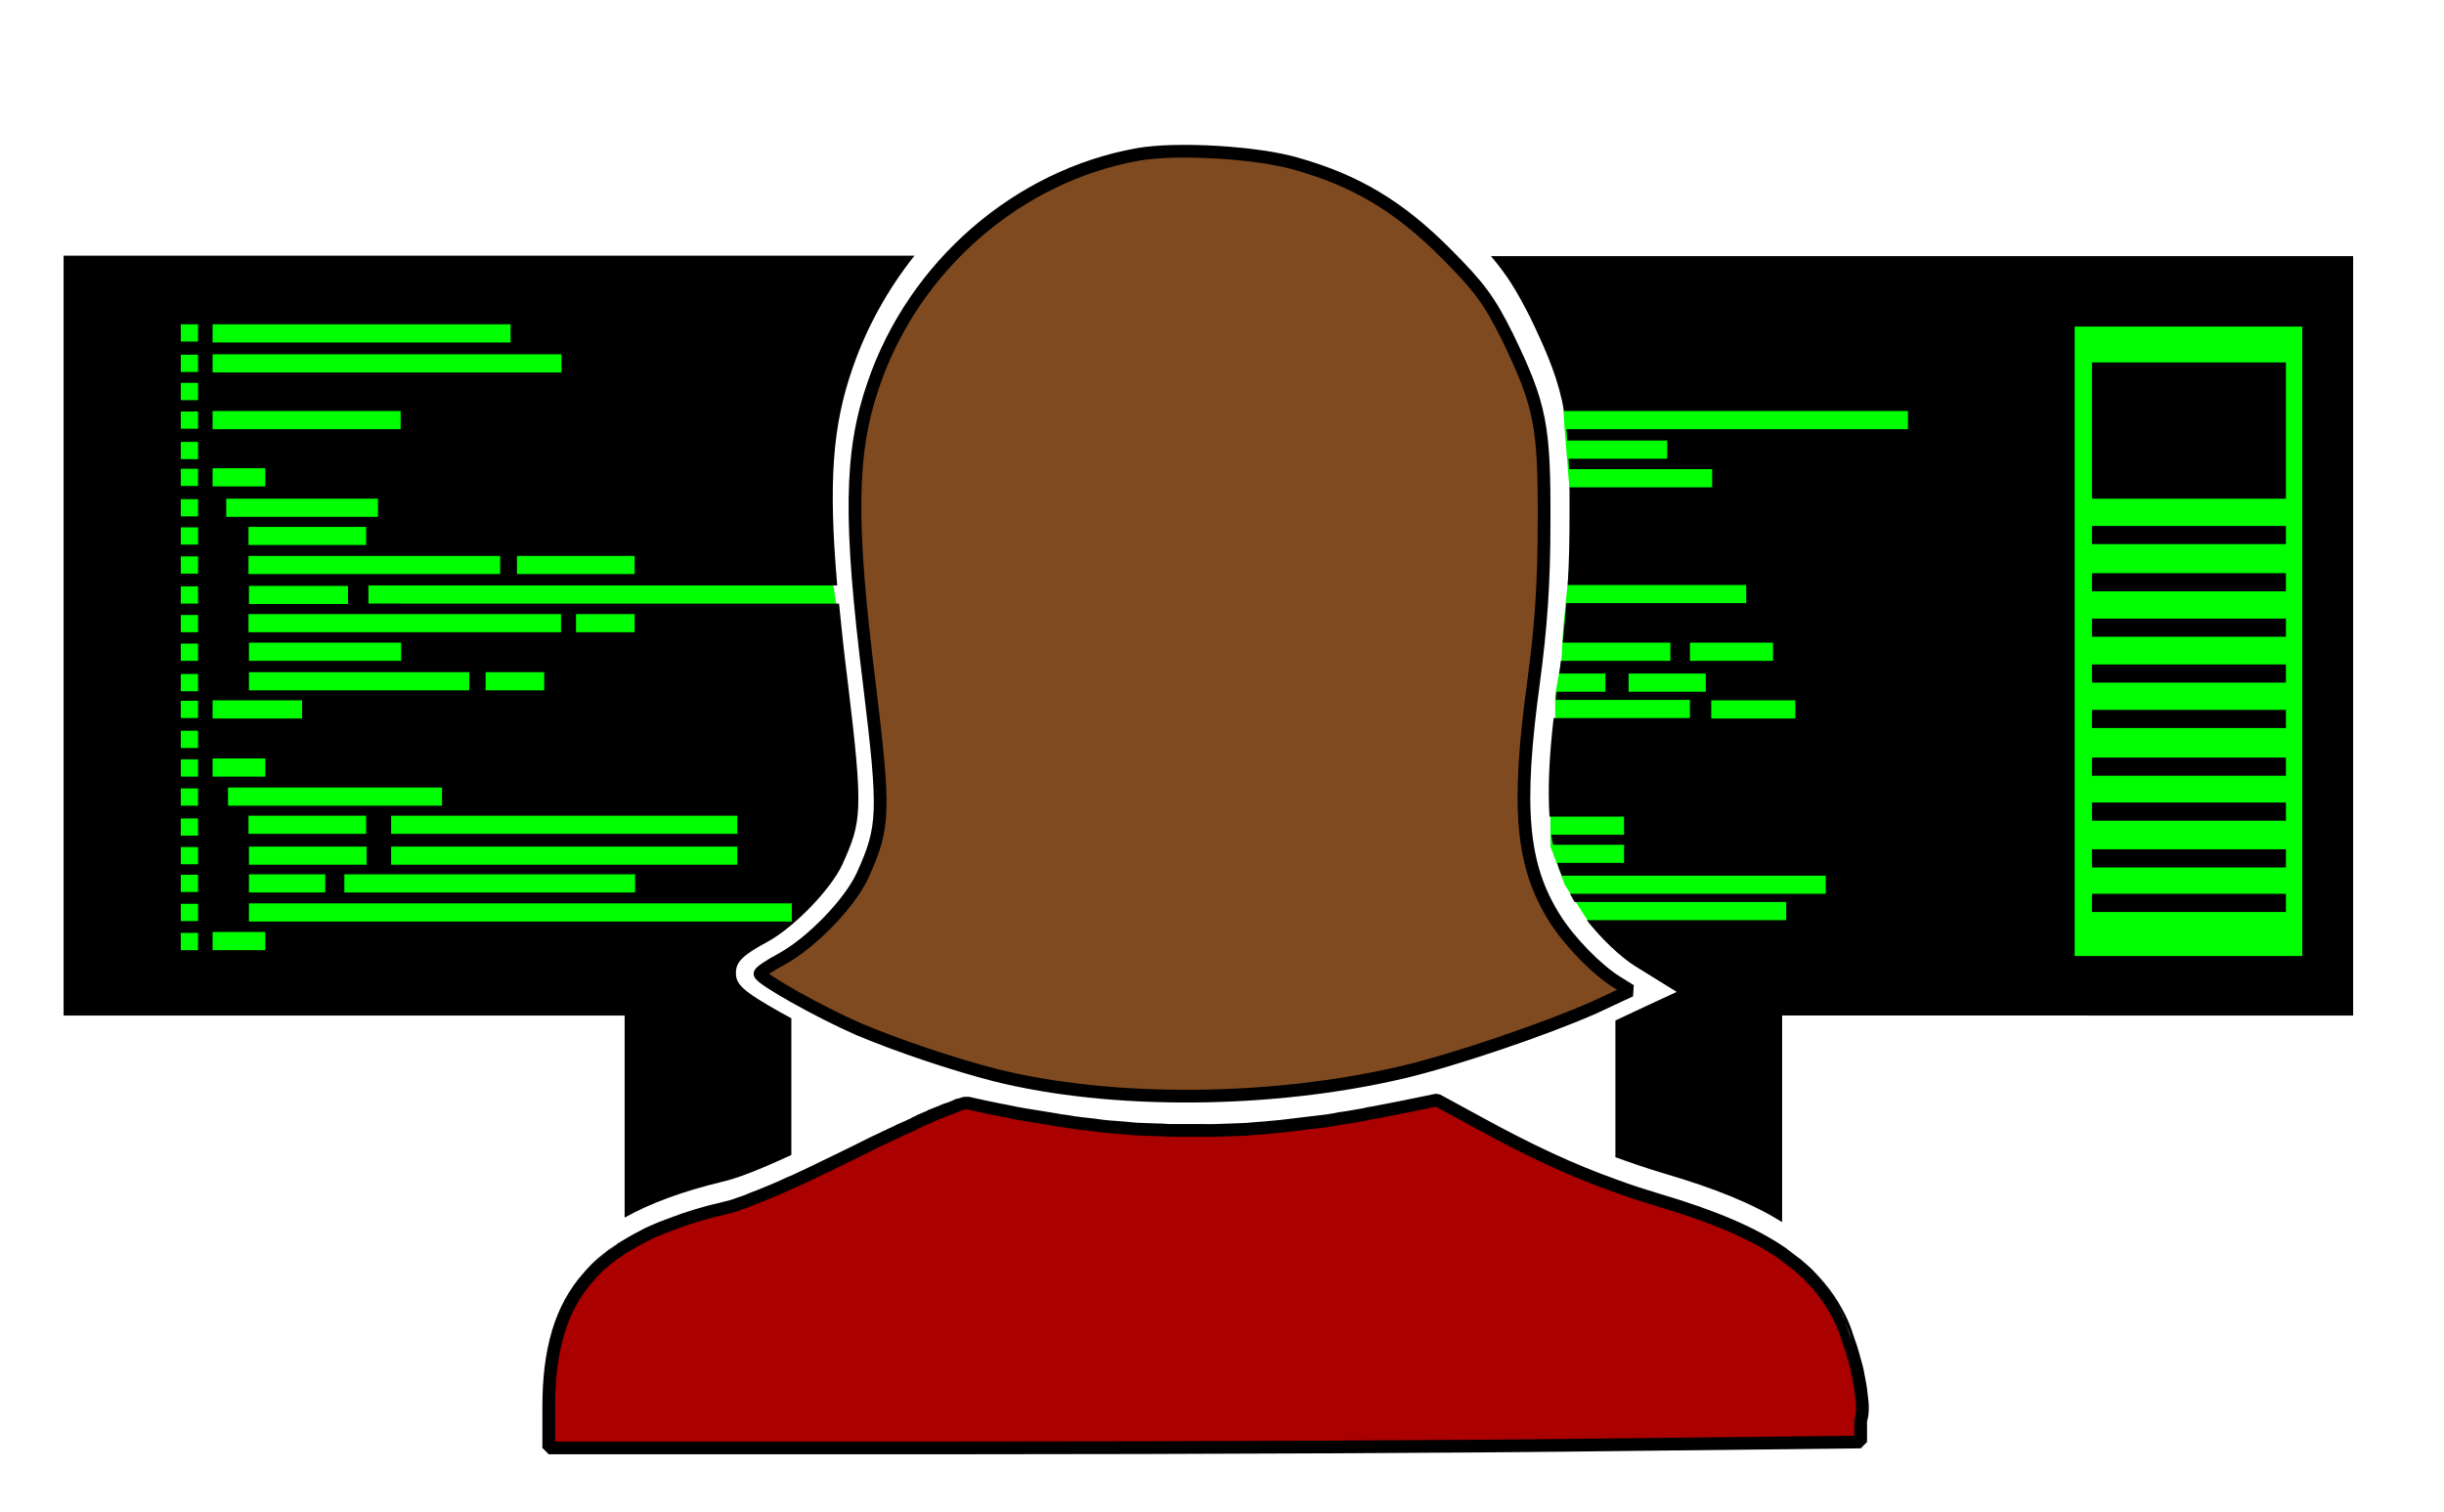 <svg xmlns="http://www.w3.org/2000/svg" viewBox="219 -116 538 333"><path d="M632.2 84.411l-49.457 11.575-13.68-8.418-5.612-8.77-3.157-8.417v-8.068l2.104-13.68-1.052-7.015v-4.56l1.403-8.068.35-6.664 1.404-14.03 2.455-12.277-2.455-4.21-1.052-12.978-.351-5.261 38.584-21.397 130.835-2.105.35 149.426-81.727-2.105z" fill="#0f0"/><path d="M469.5-82c-26.4 4.7-49.3 24.5-58.2 50.6-5.2 15-5.4 30-.9 66.2 3.4 28.1 3.3 31.3-1.5 41.9-2.8 6.2-11.4 15-17.9 18.5-2.6 1.4-4.7 2.8-4.7 3.2 0 1.1 13.2 8.5 21.7 12.2 8.8 3.7 20.7 7.7 30 10.1 25.5 6.4 60.7 6.2 89.7-.6 11.5-2.7 31.7-9.6 42.3-14.3l7.9-3.7-2.9-1.8c-4.4-2.7-10.4-8.8-13.7-14-7.4-11.7-8.5-24.4-4.7-52.2 1.6-12 2.3-21.6 2.3-35 .1-21.5-.8-25.9-8.1-41-4-8-6.1-10.9-13.7-18.5-10.2-10.2-19.6-15.8-32.6-19.5-8.8-2.6-26.6-3.6-35-2.1z" fill="#7f4a20" stroke="#000" stroke-width="2.8" stroke-linecap="round" stroke-linejoin="bevel"/><path fill="none" d="M265.8-25.5h41.4v4h-41.4zM273.8 19.2h68.8v4h-68.8zM325.9 32h12.9v4h-12.9zM273.8 6.4h55.4v4h-55.4zM273.8 13h21.8v4h-21.8zM294.8 76.5h64v4h-64zM265.8-12.9h11.6v4h-11.6zM265.8-44.6h65.6v4h-65.6zM265.8-38h76.8v4h-76.8zM273.8 0h25.9v4h-25.9zM268.8-6.2h33.4v4h-33.4zM332.9 6.4h25.9v4h-25.9zM345.8 19.2h12.9v4h-12.9zM258.8-44.6h3.8v3.8h-3.8zM258.8-37.9h3.8v3.8h-3.8zM258.8-31.7h3.8v3.8h-3.8zM258.8 13.1h3.8v3.8h-3.8zM258.8-25.4h3.8v3.8h-3.8zM258.8 19.3h3.8v3.8h-3.8zM258.8-6.2h3.8v3.8h-3.8zM258.8-18.7h3.8v3.8h-3.8zM258.8-12.8h3.8V-9h-3.8zM258.8.1h3.8v3.8h-3.8zM258.8 6.5h3.8v3.8h-3.8z"/><path d="M679.5-.2h42.7v4h-42.7zM679.5 10.2h42.7v4h-42.7zM679.5 20.2h42.7v4h-42.7zM679.5 30.3h42.7v4h-42.7zM679.5 40.3h42.7v4h-42.7zM679.5 50.8h42.7v4h-42.7zM679.5 60.7h42.7v4h-42.7zM679.5 71h42.7v4h-42.7zM679.5 80.8h42.7v4h-42.7zM679.5-36.2h42.7v30h-42.7z"/><path fill="none" d="M522.7-75.6c2 1.2 4 2.5 5.9 4-1.9-1.5-3.9-2.8-5.9-4zM516.5-78.9c2.1 1 4.2 2.1 6.2 3.3-2-1.2-4-2.3-6.2-3.3zM258.8 38.3h3.8v3.8h-3.8zM258.8 32.3h3.8v3.8h-3.8zM258.8 44.9h3.8v3.8h-3.8zM258.8 25.7h3.8v3.8h-3.8zM258.8 13.1h3.8v3.8h-3.8zM258.8-6.2h3.8v3.8h-3.8zM258.8.1h3.8v3.8h-3.8zM258.8 19.3h3.8v3.8h-3.8zM258.8 51.2h3.8V55h-3.8zM258.8 6.5h3.8v3.8h-3.8zM265.8 51h11.6v4h-11.6zM265.8 38.2h19.7v4h-19.7zM258.8 89.3h3.8v3.8h-3.8zM265.8-12.9h11.6v4h-11.6zM258.8 83h3.8v3.8h-3.8zM258.8 64.2h3.8V68h-3.8zM258.8 70.5h3.8v3.8h-3.8zM265.8-25.5h41.4v4h-41.4zM258.8 76.6h3.8v3.8h-3.8zM258.8 57.6h3.8v3.8h-3.8zM675.7-44.1h50.1V94.4h-50.1zM265.8 89.2h11.6v4h-11.6zM258.8-37.9h3.8v3.8h-3.8zM258.8-31.7h3.8v3.8h-3.8zM258.8-18.7h3.8v3.8h-3.8zM258.8-25.4h3.8v3.8h-3.8zM258.8-12.8h3.8V-9h-3.8zM258.8-44.6h3.8v3.8h-3.8zM268.8-6.2h33.4v4h-33.4zM273.8 0h25.9v4h-25.9zM273.8 32h48.5v4h-48.5zM269.2 57.4h47.1v4h-47.1zM273.8 13h21.8v4h-21.8zM273.8 25.5h33.5v4h-33.5zM437.3-70.7c1.4-1 2.7-2 4.2-3-1.5 1-2.8 2-4.2 3zM273.8 63.6h25.9v4h-25.9zM441.5-73.6c1.4-.9 2.9-1.8 4.3-2.7-1.5.9-2.9 1.7-4.3 2.7zM626.6 179.2c.3 1 .6 2.1.9 3.2-.3-1.1-.6-2.2-.9-3.2zM628.2 185.6c.2 1.1.4 2.2.5 3.2-.1-1.1-.3-2.1-.5-3.2zM273.8 19.2h68.8v4h-68.8zM325.9 32h12.9v4h-12.9zM345.8 19.2h12.9v4h-12.9zM273.8 6.4h55.4v4h-55.4zM265.8-44.6h65.6v4h-65.6zM332.9 6.4h25.9v4h-25.9zM265.8-38h76.8v4h-76.8zM273.8 76.5h16.8v4h-16.8z"/><path d="M248.839-46.71l-.807 145.162 120.162-1.613 23.031-8.219 7.366-6.313 5.613-59.63-1.053-5.262-.701-4.56-12.979-54.018-31.218-12.978-100.318 1.403z" fill="#0f0"/><path fill="none" d="M273.8 70.4h25.9v4h-25.9zM294.8 76.5h64v4h-64z"/><path d="M737 107.7V-59.6H547.2c3.5 4.1 5.6 7.5 8.6 13.4 4.1 8.5 6.3 14 7.5 20.7H639v4h-75.2c.1.8.2 1.6.2 2.5h22v4h-21.7c0 .8.1 1.5.1 2.3h31.5v4h-31.4v6c0 5.6-.1 10.7-.4 15.5h39.3v4h-39.6c-.2 2.8-.5 5.7-.8 8.7h23.7v4h-24.1c-.1.9-.2 1.9-.4 2.8h10.2v4h-10.7c-.1.6-.2 1.2-.2 1.8H591v4h-30c-1 8.8-1.3 15.8-.9 21.7h16.4v4h-16c.1.7.2 1.5.4 2.2h15.6v4h-14.7c.3 1 .6 1.9 1 2.8h58.1v4h-56.3c.3.6.7 1.2 1 1.8h46.6v4h-43.9c3.1 4 7.4 8.1 10.6 10.1l2.9 1.8 6.3 3.9-6.7 3.1-6.8 3.2v30.1c3.6 1.3 7.1 2.5 10.8 3.6 10.9 3.2 19.4 6.6 25.9 10.7v-45.5H737zM675.7-44.1h50.1V94.5h-50.1V-44.1zM591 25.5h18.3v4H591v-4zm3.5 10.8h-17v-4h17v4zm19.7 5.9h-18.5v-4h18.5v4zM393.2 138.3v-30.1c-.8-.4-1.6-.9-2.4-1.3-8.5-4.8-9.8-6.2-9.8-8.7 0-2.4 1.5-3.9 6.9-6.8 5.9-3.2 14-11.6 16.5-17 4.3-9.5 4.7-11.5 1.2-40.4-.8-6.3-1.4-11.9-1.9-17.1H300.1v-4h103.2c-2-23-1-35.3 3.4-47.9 3.1-9 7.8-17.4 13.6-24.7H233v167.3h123.5v44.5c5.7-3.2 12.8-5.8 21.5-7.9 3.1-.7 8.1-2.6 15.2-5.9zM268.8-2.2v-4h33.4v4h-33.4zM299.6 0v4h-25.9V0h25.9zm-25.8 13h21.8v4h-21.8v-4zm0 12.5h33.5v4h-33.5v-4zm0 6.5h48.5v4h-48.5v-4zm-4.6 29.4v-4h47.1v4h-47.1zm30.4 2.2v4h-25.9v-4h25.9zm-25.8 12.9h16.8v4h-16.8v-4zm0-2.1v-4h25.9v4h-25.9zm21 2.1h64v4h-64v-4zm10.3-2.1v-4h76.2v4h-76.2zm0-6.8v-4h76.2v4h-76.2zM325.9 36v-4h12.9v4h-12.9zm19.9-16.8h12.9v4h-12.9v-4zm-3.3 0v4h-68.8v-4h68.8zm-13.4-8.8h-55.4v-4h55.4v4zm29.6 0h-25.9v-4h25.9v4zm-92.9-55h65.6v4h-65.6v-4zm0 6.6h76.8v4h-76.8v-4zm0 12.5h41.4v4h-41.4v-4zm0 12.6h11.6v4h-11.6v-4zm0 51.1h19.7v4h-19.7v-4zm0 12.8h11.6v4h-11.6v-4zm-3.2 42.2h-3.8v-3.8h3.8v3.8zm0-6.4h-3.8V83h3.8v3.8zm0-6.4h-3.8v-3.8h3.8v3.8zm0-6.1h-3.8v-3.8h3.8v3.8zm0-6.3h-3.8v-3.8h3.8V68zm0-6.6h-3.8v-3.8h3.8v3.8zm0-6.4h-3.8v-3.8h3.8V55zm0-6.3h-3.8v-3.8h3.8v3.8zm0-6.6h-3.8v-3.8h3.8v3.8zm0-5.9h-3.8v-3.8h3.8v3.8zm0-6.7h-3.8v-3.8h3.8v3.8zm0-6.3h-3.8v-3.8h3.8v3.8zm0-6.3h-3.8v-3.8h3.8v3.8zm0-6.6h-3.8V6.5h3.8v3.8zm0-6.4h-3.8V.1h3.8v3.8zm0-6.2h-3.8v-3.8h3.8v3.8zm0-6.7h-3.8v-3.8h3.8V-9zm0-5.9h-3.8v-3.8h3.8v3.8zm0-6.7h-3.8v-3.8h3.8v3.8zm0-6.3h-3.8v-3.8h3.8v3.8zm0-6.2h-3.8v-3.8h3.8v3.8zm0-6.7h-3.8v-3.8h3.8v3.8zm14.8 134h-11.6v-4h11.6v4zm-3.6-6.3v-4h119.5v4H273.8z"/><path d="M628.7 190.8c-.1-1.1-.3-2.1-.5-3.2s-.4-2.2-.7-3.2c-.3-1.1-.6-2.1-.9-3.2-.5-1.5-1-3-1.5-4.4-.5-1.4-1.1-2.6-1.7-3.7-1.1-2.1-2.5-4.1-4-5.9-.8-.9-1.6-1.8-2.5-2.7-.6-.6-1.2-1.1-1.9-1.7-.3-.3-.7-.6-1-.8-.7-.5-1.4-1.1-2.1-1.6-.2-.1-.4-.3-.5-.4-6.5-4.5-15.3-8.2-27.1-11.7-3.3-1-6.5-2-9.7-3.2-9.6-3.4-19-7.8-30.3-14l-9-4.9-7.8 1.6c-2.1.4-4.2.8-6.2 1.2-.7.1-1.3.2-2 .4-1.4.2-2.7.5-4.1.7-.8.1-1.6.2-2.4.4-1.2.2-2.4.4-3.6.5-.8.1-1.7.2-2.5.3-1.1.1-2.2.3-3.3.4-.9.1-1.7.2-2.6.3-1.1.1-2.1.2-3.2.3-.9.1-1.7.1-2.6.2-1 .1-2.1.2-3.1.2-.9 0-1.7.1-2.6.1-1 0-2 .1-3 .1H477.6c-.9 0-1.8 0-2.7-.1-1 0-2.1-.1-3.1-.1-.9 0-1.8-.1-2.7-.1-1.1-.1-2.1-.2-3.2-.3-.9-.1-1.8-.1-2.7-.2-1.1-.1-2.2-.2-3.3-.4l-2.7-.3c-1.1-.1-2.3-.3-3.4-.5-.9-.1-1.7-.2-2.6-.4-1.2-.2-2.4-.4-3.7-.6-.8-.1-1.7-.3-2.5-.4-1.4-.2-2.8-.5-4.2-.8-.7-.1-1.4-.3-2.1-.4-2.1-.4-4.3-.9-6.5-1.4h-.8c-.1 0-.2 0-.3.1-.1 0-.2.1-.4.1-.1 0-.2.1-.4.1-.1 0-.3.1-.4.1-.1 0-.3.1-.4.2-.2.1-.3.1-.5.2s-.3.1-.5.2-.4.2-.6.2c-.2.1-.4.2-.6.2-.2.1-.4.2-.7.3-.2.1-.4.2-.7.3-.2.1-.5.2-.8.3-.2.1-.5.2-.7.3-.3.1-.6.2-.8.4-.3.1-.5.2-.8.3-.3.1-.6.3-.9.4-.3.1-.5.2-.8.4-.3.1-.7.3-1 .5-.3.1-.6.3-.9.4-.3.2-.7.3-1.1.5-.3.1-.6.3-.9.4l-1.2.6c-.3.1-.6.3-.9.4-.4.2-.8.4-1.3.6-.3.2-.6.3-1 .5-.5.2-1 .5-1.5.7-.3.1-.5.3-.8.4l-2.4 1.2c-2.8 1.4-5.3 2.6-7.8 3.8-1.6.8-3.1 1.5-4.6 2.2-1 .5-1.9.9-2.9 1.3-1.1.5-2.1 1-3.1 1.4-1.2.5-2.4 1-3.4 1.4-1.1.4-2.1.8-3 1.2-.9.3-1.8.6-2.6.9-.8.3-1.5.4-2.2.6-4.4 1-8.3 2.2-11.9 3.6-.7.3-1.4.5-2.1.8-1.4.6-2.7 1.1-3.9 1.8-1.6.8-3.1 1.7-4.6 2.6-.2.1-.4.2-.6.4-1.1.7-2 1.4-3 2.2-1.4 1.1-2.7 2.4-3.8 3.7-6.2 6.9-8.8 16.2-8.8 28.7v9h90.8c50 0 115-.3 144.4-.7l53.6-.6v-4.7c.6-1.9.4-3.9.1-6z" fill="#a00" stroke="#000" stroke-width="2.8" stroke-linecap="round" stroke-linejoin="bevel"/><path fill="#EEBAC7" d="M615 160.8c.6.6 1.3 1.1 1.9 1.7-.6-.6-1.2-1.1-1.9-1.7zM611.9 158.4c.7.5 1.4 1.1 2.1 1.6-.6-.6-1.3-1.1-2.1-1.6zM629.2 194.7c0-1.8-.2-3.8-.5-5.9.3 2.1.5 4.1.5 5.9zM352.9 159.4c.9-.8 1.9-1.5 3-2.2-1 .7-2 1.5-3 2.2zM625.1 174.8c.5 1.4 1.1 2.8 1.5 4.4-.5-1.5-1-3-1.5-4.4zM625.1 174.8c-.5-1.4-1.1-2.6-1.7-3.7-1.1-2.1-2.5-4.1-4-5.9 1.5 1.9 2.9 3.8 4 5.9.6 1.1 1.1 2.3 1.7 3.7zM352.9 159.4c-1.4 1.1-2.7 2.4-3.8 3.7 1.1-1.3 2.4-2.5 3.8-3.7zM361.1 154.3z"/></svg>